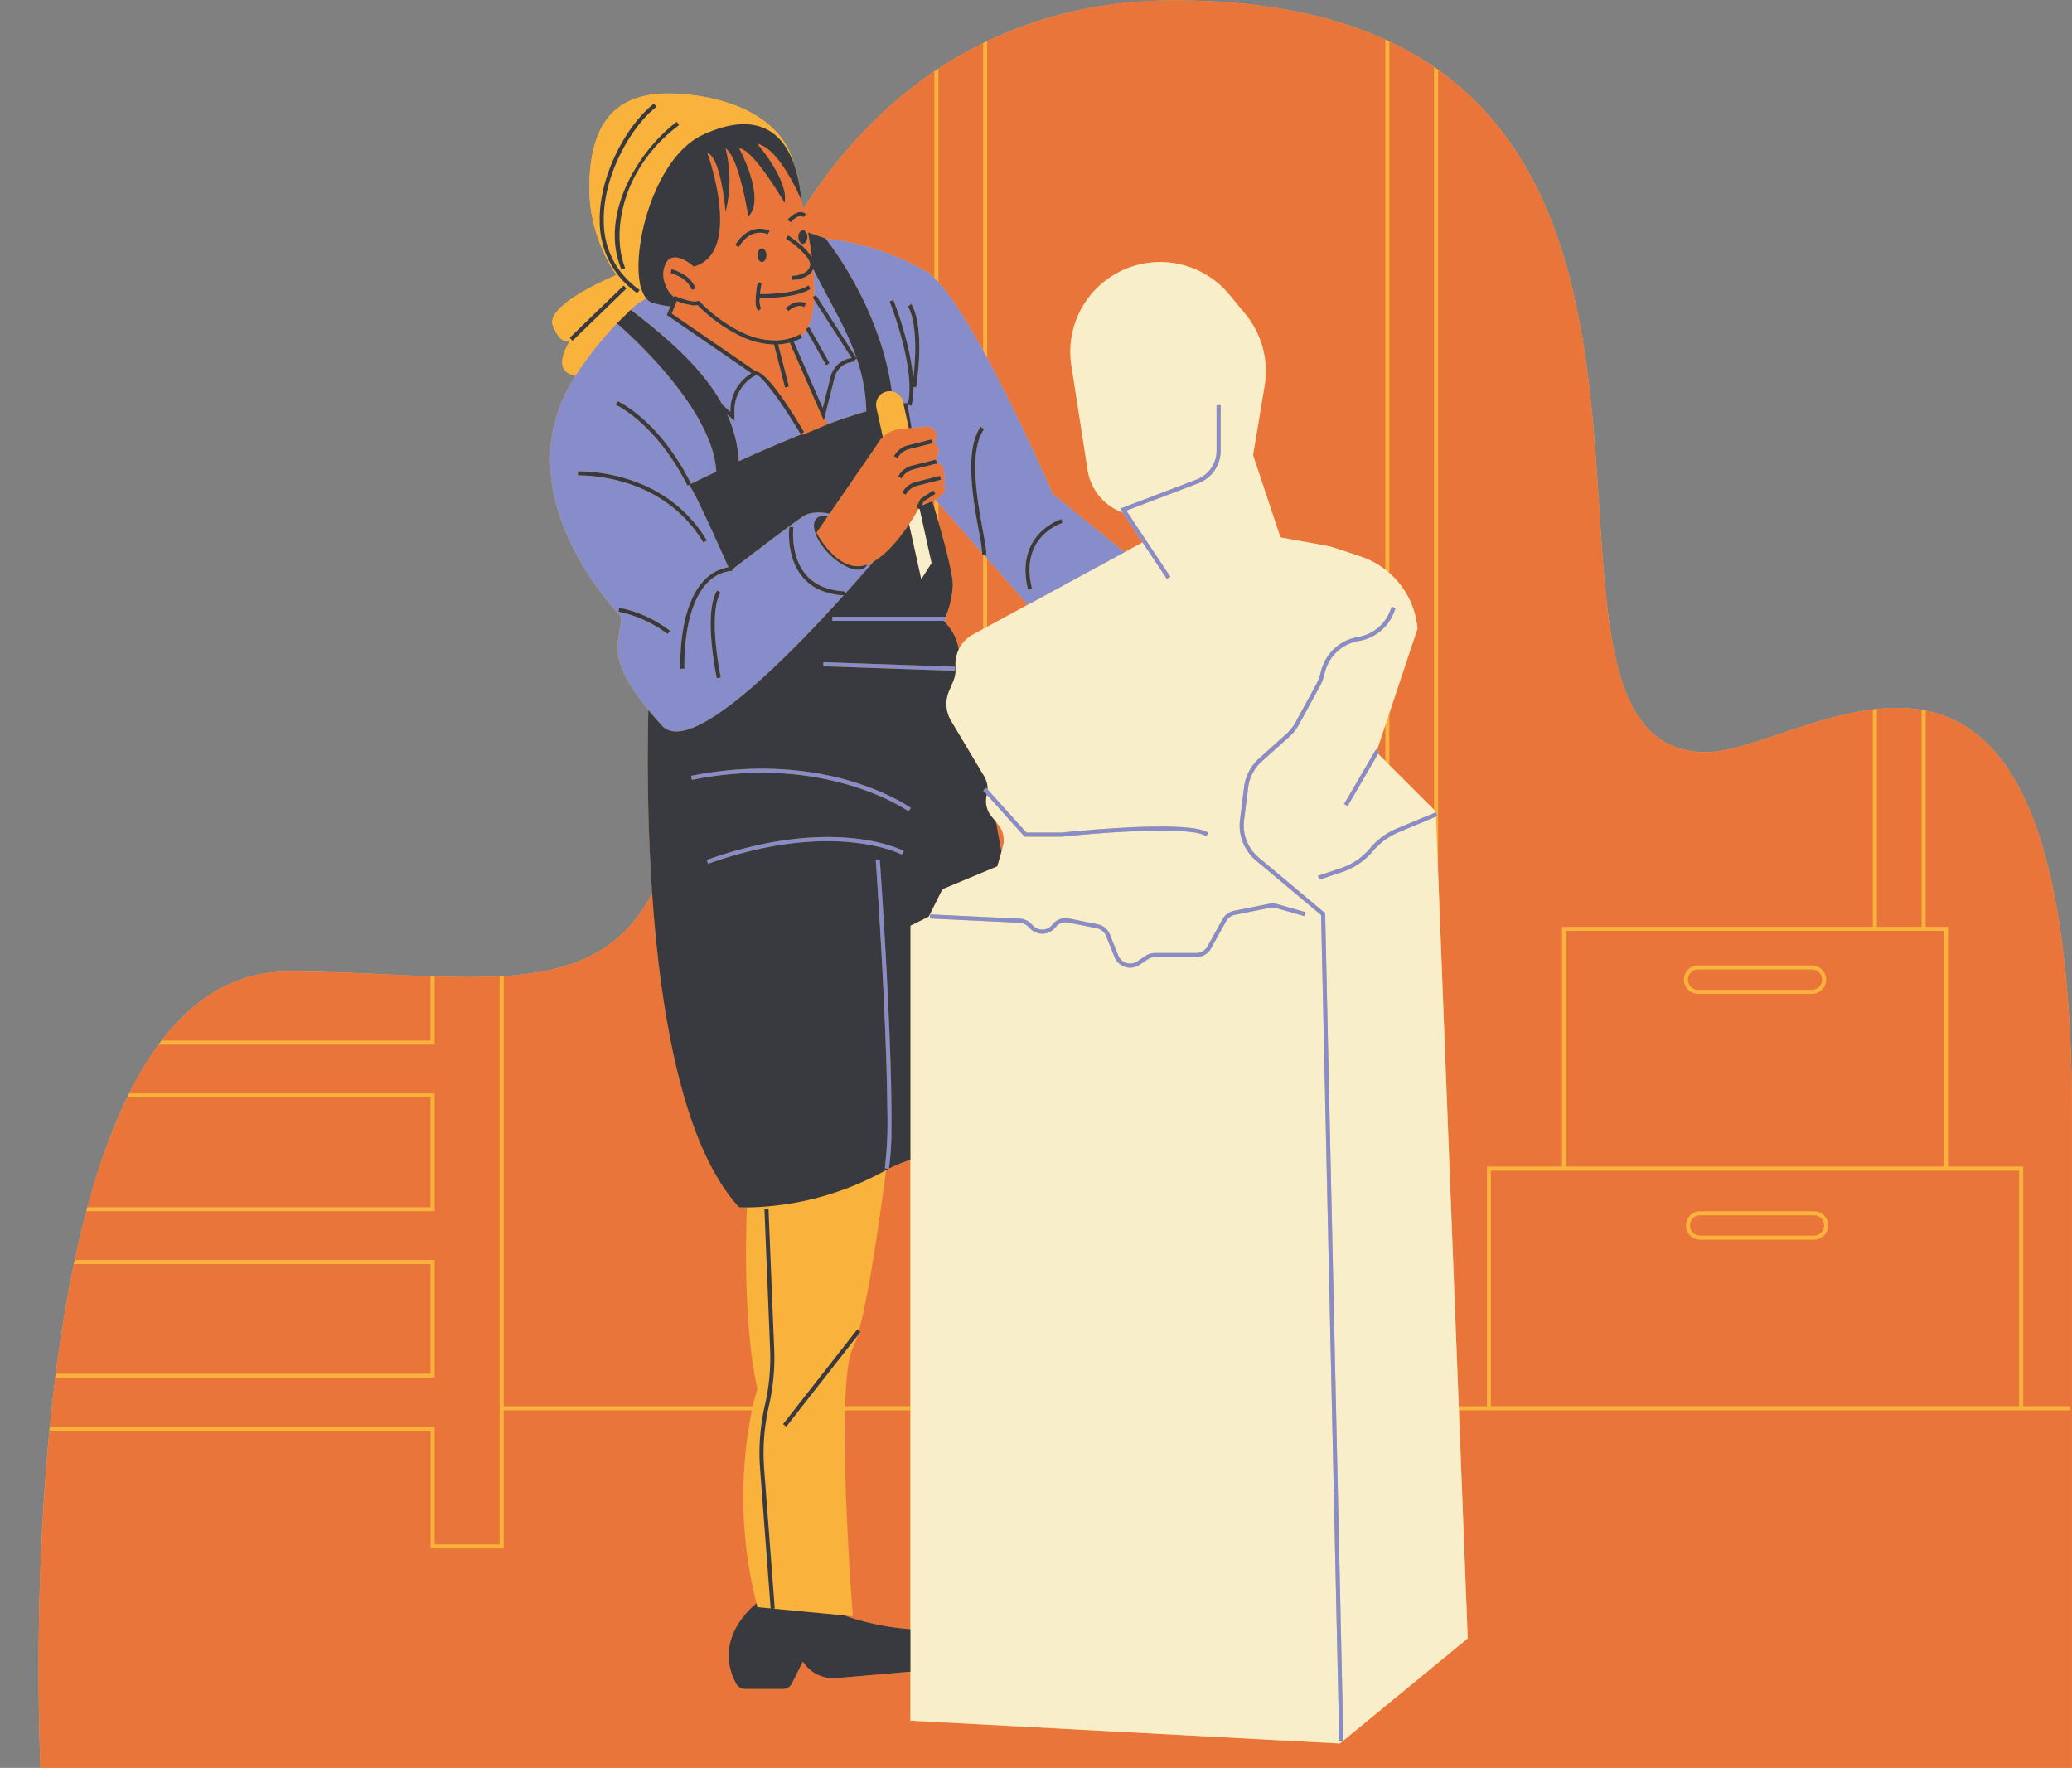 <?xml version="1.0" encoding="UTF-8"?><svg xmlns="http://www.w3.org/2000/svg" xmlns:xlink="http://www.w3.org/1999/xlink" height="435.1" preserveAspectRatio="xMidYMid meet" version="1.0" viewBox="-9.5 -0.1 510.0 435.1" width="510.0" zoomAndPan="magnify"><rect x="-9.5" y="-0.1" width="510.0" height="435.1" fill="#808080" stroke="none"/><g id="change1_1"><path d="M500.483,275V435H.483s-10-196,61-196c42.215,0,74.888,8.993,89.549-19.265-1.248-18.079-1.175-34.786-.926-45.112-11.075-13.475-6.731-16.832-6.731-22.993,0,0-30.2-30.2-11.185-59.276-6.71-1.119-1.118-8.948-1.118-8.948s-2.237,2.237-4.474-3.355c-1.767-4.418,10.42-10.229,15.619-12.476A38.552,38.552,0,0,1,135.546,46.5c0-16.776,6.71-24.6,22.368-23.487s25.459,7.83,27.829,16.777a35.84,35.84,0,0,1,2,9.428h0c.154.661.315,1.372.477,2.108C209.481,17.944,241.3,0,279.483,0c156,0,72,185,131,185C435.483,185,500.483,128,500.483,275Z" fill="#f9b23b"/></g><g id="change1_2"><path d="M97.482,339H4.1c.042-.333.085-.667.127-1H96.482V311H8.7q.1-.5.209-1H97.482Zm0-98.792-1-.033V256H30.309c-.253.33-.506.662-.755,1H97.482Zm0,28.792H22.313c-.166.332-.332.664-.495,1H96.482v27H12.028c-.09.332-.178.666-.267,1H97.482ZM220.568,123.005l-.086.036v1.864c.3,1,.64,2.163,1,3.415v-4.552l-.746-.848C220.679,122.946,220.626,122.981,220.568,123.005Zm11.914-36.864q.5.907,1,1.83V10.037c-.335.16-.666.331-1,.495Zm-12-17.814c.327.315.66.658,1,1.033V16.824c-.333.219-.669.435-1,.659Zm12,68.115v18.269l1-.543V137.4l-.786-.893Zm99,3.672q.514.4,1,.825V10.121c-.33-.156-.665-.308-1-.461Zm12,59.1.413.413.008.211.036-.015.385.924-.38.158.538,13.909V17.1c-.328-.233-.666-.459-1-.688Zm-12-12,1,1V175.392l-1,3ZM439.982,241a3.5,3.5,0,0,1-3.5,3.5h-28a3.5,3.5,0,1,1,0-7h28A3.5,3.5,0,0,1,439.982,241Zm-1,0a2.5,2.5,0,0,0-2.5-2.5h-28a2.5,2.5,0,1,0,0,5h28A2.5,2.5,0,0,0,438.982,241Zm1.5,60.5a3.5,3.5,0,0,1-3.5,3.5h-28a3.5,3.5,0,1,1,0-7h28A3.5,3.5,0,0,1,440.482,301.5Zm-1,0a2.5,2.5,0,0,0-2.5-2.5h-28a2.5,2.5,0,1,0,0,5h28A2.5,2.5,0,0,0,439.482,301.5Zm60.5,44.5v1H349.6l-.039-1h6.926V287h18.5V228h76.5V174.508q.5-.061,1-.114V228h11V174.617q.5.084,1,.184V228h5.5v59h18.5v59Zm-124-59h93V229h-93Zm111.5,59V288h-130v58ZM126.6,80.051c-1.767-4.418,10.42-10.229,15.619-12.475A38.558,38.558,0,0,1,135.545,46.5c0-16.776,6.711-24.6,22.369-23.487s25.459,7.83,27.828,16.777c-3.474-9.132-10.948-11.921-22.236-6.711C152.194,38.3,146.3,59.085,147.928,69.112a9.541,9.541,0,0,0,1.38,3.9c.084.119.176.22.266.327-1.1.722-1.726,1.124-1.726,1.124l-.116-.108q-1,.876-1.988,1.79l-.006-.005-.248.246q-1.472,1.383-2.886,2.85l-.263.26,0,0A90.044,90.044,0,0,0,132.19,92.354c-6.711-1.119-1.118-8.948-1.118-8.948S128.835,85.643,126.6,80.051Zm18.139-34.6c-2.37,5.192-4.513,13.016-1.265,20.812l.923-.385c-3.329-7.989-1.416-24.19,13.259-35.2l-.6-.8A42.112,42.112,0,0,0,144.737,45.451Zm-2.23,22a22.18,22.18,0,0,0,4.864,4.621l.574-.818a21.547,21.547,0,0,1-4.509-4.2,20.478,20.478,0,0,1-4.327-12.611c-.269-11.01,6.518-23.234,12.961-28.245l-.614-.789c-6.635,5.159-13.624,17.736-13.347,29.059A21.728,21.728,0,0,0,142.507,67.451Zm-11.783,15.6.7.719,13.242-12.828.036-.035-.348-.359L144,70.185Zm69.69,248.65a20.3,20.3,0,0,0,1.135-3.042L187.962,346l-.783,1-3.148,4.019-.787-.618,2.664-3.4.784-1,14.835-18.938.393.308c2.447-8.935,5-26.582,6.675-39.476-.117.064-.236.119-.352.184a72.465,72.465,0,0,1-33.894,8.983c-.39,10.322-.611,30.35,2.578,44.7,0,0-.5,1.506-1.122,4.237H114.482V240.121c-.331.02-.665.04-1,.057V380h-16V351H2.764q-.049.5-.1,1H96.482v29h18V347h61.1a107.309,107.309,0,0,0,1.113,47.507c.078.314.148.624.23.94l3.261.311-.351-4.633-2.25-29.675A52.474,52.474,0,0,1,178.5,347c.068-.334.136-.667.211-1,.024-.11.044-.222.07-.332A51.586,51.586,0,0,0,180.06,332l-1.4-34.512,1-.041,1.4,34.512a52.537,52.537,0,0,1-1.3,13.934c-.008.035-.014.071-.022.107-.076.332-.142.667-.211,1a51.479,51.479,0,0,0-.939,14.374l2.239,29.536.368,4.858-.5.038,17.6,1.676,2.121.2S198,366.885,198.492,347h16.1v-1H198.521C198.725,339.293,199.283,333.958,200.414,331.7Zm5.842-231.244,1.558,7.049a7.6,7.6,0,0,1,4.616-2.076l1.765-.147-1.351-6.114-.077-.351a3.356,3.356,0,1,0-6.553,1.449Z" fill="#f9b23b"/></g><g id="change2_1"><path d="M343.482,199.21l-11-11V175.392l6.915-20.745a20.513,20.513,0,0,0-6.915-13.708V10.121a78.562,78.562,0,0,1,11,6.291ZM214.544,400.852c.016,0,.03.005.045.007V347h-16.1c-.494,19.885,1.922,50.684,1.922,50.684l-2.121-.2A63.649,63.649,0,0,0,214.544,400.852ZM236.992,209.48l.347-1.216a5.936,5.936,0,0,0-1.147-5.431l-.526-.631C236.087,204.535,236.531,206.97,236.992,209.48Zm32.185-81.709-.617-1.234-.246-.062Zm-35.7,9.633v16.764l9.982-5.421ZM374.982,288h112.5v58h-130V288Zm30.5,13.5a3.5,3.5,0,0,0,3.5,3.5h28a3.5,3.5,0,0,0,0-7h-28A3.5,3.5,0,0,0,405.482,301.5Zm59-72.5h4.5v58h-93V229h88.5Zm-24.5,12a3.5,3.5,0,0,0-3.5-3.5h-28a3.5,3.5,0,1,0,0,7h28A3.5,3.5,0,0,0,439.982,241Zm-83.5,105V287h18.5V228h76.5V174.508c-15.6,1.925-31.306,10.492-41,10.492-47.928,0-1.491-122.08-66-167.9V214.81L349.556,346Zm80-107.5h-28a2.5,2.5,0,1,0,0,5h28a2.5,2.5,0,0,0,0-5Zm27-63.883a40.737,40.737,0,0,0-11-.223V228h11ZM267.305,135.8l4.421-2.4-4.913-7.369a13.173,13.173,0,0,1-8.592-10.377l-4.008-25.767a22.093,22.093,0,0,1,12.246-23.3h0a22.094,22.094,0,0,1,26.617,5.835L297,77.168a22.093,22.093,0,0,1,4.76,17.7l-2.842,17.05,6.747,20.239,10.932,1.988a20.421,20.421,0,0,1,2.82.722l6.01,2a20.441,20.441,0,0,1,6.054,3.241V9.66c-13.413-6.109-30.4-9.66-52-9.66a105.935,105.935,0,0,0-46,10.037V87.971c8.37,15.464,16.143,33.462,16.143,33.462ZM232.482,10.532a100.3,100.3,0,0,0-11,6.292V69.36c3.281,3.607,7.172,9.846,11,16.781ZM214.589,285.357a34.252,34.252,0,0,0-5.281,2.164c0,.028-.009.06-.014.087l-.113-.02c-.2.1-.392.2-.586.306-1.674,12.894-4.228,30.541-6.675,39.476l.394.309-.765.976a20.3,20.3,0,0,1-1.135,3.042c-1.131,2.261-1.689,7.6-1.893,14.3h16.068ZM464.482,174.8V228h5.5v59h18.5v59h11.5v1H349.6l2.171,56.139-30.624,25.155,0,.136-.173,0-.689.567-105.694-5.622V411.331l-18.21,1.584a8.878,8.878,0,0,1-7.871-3.518l-.4-.529-2.669,5.338a2.483,2.483,0,0,1-2.221,1.373h-9.337a2.5,2.5,0,0,1-2.2-1.324c-5.661-10.64,3.446-18.5,5.017-19.748A107.309,107.309,0,0,1,175.584,347h-61.1v34h-18V352H2.667A637.2,637.2,0,0,0,.482,435h500V275C500.482,201.027,484.022,178.716,464.482,174.8Zm-368,95.2H21.818a153.656,153.656,0,0,0-9.79,27H96.482Zm0-29.825C85.813,239.8,74.073,239,61.482,239c-12.874,0-23.083,6.448-31.173,17H96.482ZM408.982,304h28a2.5,2.5,0,0,0,0-5h-28a2.5,2.5,0,1,0,0,5Zm-312.5,7H8.7c-1.84,8.8-3.3,17.906-4.465,27H96.482ZM222.811,152.689l-.028.06a12.118,12.118,0,0,1,3.7,6.982,8.12,8.12,0,0,1,3.432-3.624l2.569-1.4V136.442l-.262-.085a1.329,1.329,0,0,0,.031-.352l-10.769-12.237v4.552c1.6,5.549,3.537,12.845,3.537,15.481a21.976,21.976,0,0,1-1.766,7.888h.089v1ZM331.482,187.21v-8.818l-2.046,6.141.588.343-.322.553ZM176.927,341.763c-3.189-14.352-2.968-34.38-2.578-44.7-1.216.006-1.9-.035-1.9-.035-13.891-15-19.4-47.94-21.421-77.291-7.665,14.772-20.25,19.37-36.55,20.386V346h61.323C176.426,343.269,176.927,341.763,176.927,341.763ZM97.482,380h16V240.178c-5,.266-10.348.215-16,.03V257H29.554a82.6,82.6,0,0,0-7.241,12H97.482v29H11.761c-1.038,3.912-1.989,7.921-2.857,12H97.482v29H4.1c-.5,4.014-.947,8.022-1.339,12H97.482Zm56.6-310.614a6.164,6.164,0,0,1,.476-4.993c1.786-2.576,5.252-.083,6.356.817.081.066.148.121.2.167.094.08.154.134.154.134a7.66,7.66,0,0,0,3.793-2.307,8.431,8.431,0,0,0,1.109-1.568c4.334-7.908-1.547-24.085-1.547-24.085C167.98,38.669,169.1,52.09,169.1,52.09a31.95,31.95,0,0,0,0-15.658c3.355,2.237,5.592,16.777,5.592,16.777,4.474-4.474-2.237-16.777-2.237-16.777,2.454,0,7.3,7.176,9.725,11.032.892,1.417,1.46,2.389,1.46,2.389a8.153,8.153,0,0,0-.321-3.8c-1.481-5.118-6.39-10.742-6.39-10.742,3.043.608,5.975,4.669,8.018,8.246a53.774,53.774,0,0,1,2.8,5.655c.155.661.315,1.372.478,2.108,8.976-14.095,19.832-25.441,32.259-33.84V68.327a10.874,10.874,0,0,0-2.173-1.7,64.147,64.147,0,0,0-24.623-8.039l-.008-.011-4.294-1.487c.073.4.143.811.213,1.22.276,1.612.526,3.266.736,4.925a13.382,13.382,0,0,0-3.093-3.4c-.732-.6-1.43-1.114-1.954-1.475-.4-.273-.7-.467-.823-.546l-.377.6-.155.247a21.052,21.052,0,0,1,5.266,4.613,4.321,4.321,0,0,1,.6,1.142,1.79,1.79,0,0,1,.073.872c-.483,2.479-4.512,2.516-4.552,2.516v1c.186,0,4.257-.037,5.339-2.687a55.821,55.821,0,0,1,.257,6.658l-.424.273.386.6a17.24,17.24,0,0,1-1.515,6.887l-.564.316.19.337a5.5,5.5,0,0,1-1.239,1.371l-.233-.44a13.561,13.561,0,0,1-5.709,1.546,18.55,18.55,0,0,1-8.449-1.867,32.745,32.745,0,0,1-5.7-3.407,37.768,37.768,0,0,1-4.9-4.273l-.219-.24-.308.1c-1.141.377-3.745-.5-4.946-.991-.094-.038-.2-.08-.274-.112l-.471-.2-.134.333a7.119,7.119,0,0,1-2.074-2.869A7.785,7.785,0,0,1,154.082,69.386Zm25.082-6.671c0-.926-.5-1.677-1.119-1.677s-1.118.751-1.118,1.677.5,1.678,1.118,1.678S179.164,63.642,179.164,62.715Zm9.73,11.855c-2.532-1.264-4.949,1.112-5.051,1.213l.707.708c.019-.02,2.014-1.968,3.9-1.026Zm-11.318-2.289c.039-.423.089-.859.151-1.3.071-.493.155-.986.25-1.461L177,69.328a25.522,25.522,0,0,0-.5,4.51,4.045,4.045,0,0,0,.641,2.652l.707-.707a4.33,4.33,0,0,1-.333-2.5c2.748,0,9.425-.231,12.559-2.321l-.554-.832C186.553,72.1,179.734,72.277,177.576,72.281Zm11.181-15.406a.894.894,0,0,0-.646-.311.75.75,0,0,0-.176.027,1.609,1.609,0,0,0-.942,1.651c0,.015,0,.03,0,.046.017.905.508,1.631,1.115,1.631s1.09-.715,1.114-1.61c0-.023,0-.044,0-.067A2.019,2.019,0,0,0,188.757,56.875Zm-4.4-2.848.8.6a4.565,4.565,0,0,1,1.911-1.473,1.548,1.548,0,0,1,.252-.063,1.237,1.237,0,0,1,.953.266l.3-.394.307-.4a2.546,2.546,0,0,0-.448-.271,2.15,2.15,0,0,0-.7-.2,2.243,2.243,0,0,0-.549,0A5.183,5.183,0,0,0,184.356,54.027ZM172.1,60.6l.221.132c.053-.089.109-.161.164-.246,3.04-4.78,6.85-3,7.014-2.918l.446-.895c-.05-.024-4.928-2.375-8.482,3.546Zm-16.547,6.512a9.935,9.935,0,0,1,1.28.458c.224.1.465.209.717.34a6.292,6.292,0,0,1,3.243,3.349l.948-.317a6.96,6.96,0,0,0-3.274-3.678c-.2-.119-.406-.228-.6-.325a11.082,11.082,0,0,0-2.069-.8Zm65.366,40.513-.375,1.5a1.668,1.668,0,0,1,.936,1.15,2.654,2.654,0,0,1,0,1.08,6.21,6.21,0,0,1-.613,1.685l-.008-.03-.379.094-5.508,1.377c-.147.037-.29.085-.432.133a5.33,5.33,0,0,0-2.9,2.409c-.033.059-.071.114-.1.174l.159.083.728.378a4.314,4.314,0,0,1,2.341-2.04,4.133,4.133,0,0,1,.452-.166l5.266-1.316.621-.156-.082-.33a2.071,2.071,0,0,1,.461.144c2.18.968,1.3,5.4,1.3,5.4a1.515,1.515,0,0,1,.009,1.829,4.1,4.1,0,0,1-1.31,1.461,4.774,4.774,0,0,1-.746.434c-.057.026-.11.061-.168.085l-.086.036v1.864c-.185-.622-.353-1.179-.5-1.658l-2.606,1.08.448-.9.044-.087.058-.039,1.723-1.148.26-.174.571-.381.278-.185-.278-.416-.277-.416-3.11,2.073-.539,1.077-.2.4-.32.64.5.249.11.055c-.423.756-1.253,2.183-2.373,3.853-2.126,3.172-5.3,7.208-8.723,9.166a10,10,0,0,1-1.622.752c-.147.052-.294.106-.442.149a6.6,6.6,0,0,1-3.932-.075c-4.828-1.551-8.068-7.925-8.068-7.925l2.771-4.026.435-.631,10.232-14.865,1.352-1.965.014-.021a7.816,7.816,0,0,1,.471-.771,7.672,7.672,0,0,1,5.673-3.3l1.765-.147.667-.056,3.749-.312a2.2,2.2,0,0,1,2.31,2.717Zm-8.367,13.544c-.006.01-.013.02-.018.03l.028.015.859.446a4.8,4.8,0,0,1,2.793-2.206l4.266-1.066,1-.25.621-.156-.242-.97-.379.094-1,.25-4.508,1.127a5.213,5.213,0,0,0-.541.167A5.333,5.333,0,0,0,212.554,121.172Zm7.549-12.187-.242-.97-4.8,1.2-1.091.272a5.267,5.267,0,0,0-.531.164,5.328,5.328,0,0,0-2.881,2.508.506.506,0,0,0-.026.044l.04.021.847.44a4.316,4.316,0,0,1,2.243-2,4.2,4.2,0,0,1,.55-.2l1.065-.266Zm-32.118-2.275.126.183,6.144-2.593.008,0-.772-1.762-.218.868-8.394-19.187a14.325,14.325,0,0,1-2.845.449l2.647,10.36-.969.248-2.707-10.595a20.083,20.083,0,0,1-8-1.941,38.519,38.519,0,0,1-10.78-7.722,4.65,4.65,0,0,1-1.278.023,16.11,16.11,0,0,1-3.86-1.045l-.572,1.422-.228.565-.377,1.132L171.305,87.7l5.223,3.593c1.252.067,4.353,2.239,11.885,14.948l-.532.315Z" fill="#ea753b"/></g><g id="change3_1"><path d="M217.266,142.491l-3-13.558c1.12-1.67,1.95-3.1,2.373-3.853l.238.119,2.938,13.292ZM333.8,150.083l.177-.531-.948-.317-.178.532c-.1.313-.241.609-.373.907a10.233,10.233,0,0,1-7.719,6.008,11.313,11.313,0,0,0-9.119,8.419l-.182.724a10.352,10.352,0,0,1-.951,2.439l-5.163,9.464a10.305,10.305,0,0,1-2.156,2.728l-6.812,6.131a11.318,11.318,0,0,0-3.659,7.009l-1.006,8.045a11.274,11.274,0,0,0,3.961,10.078l16,13.405L318.333,346l.022,1,1.79,81.451.827-.018-.689.567-105.694-5.622V227.733l4.5-2.249,1.4-2.791,1-2,.978-1.955,10.022-4.176,1-.417,2.471-1.029,1.039-3.636.347-1.216a5.936,5.936,0,0,0-1.147-5.431l-.526-.631-1.121-1.345a5.966,5.966,0,0,1-1.176-5.326c.006-.02.008-.04.013-.06l.1.112,1.25,1.389,7.959,8.842h.223l9,0c8.656-.927,31.9-2.755,35.437-.1l.6-.8c-4.577-3.434-34.856-.234-36.089-.1h-8.725l-8.732-9.7-.845-.939a5.979,5.979,0,0,0-.83-3.212l-.248-.415-7.892-13.219a8.145,8.145,0,0,1-.493-7.385l.947-2.211a8.144,8.144,0,0,0,.635-3.838,8.24,8.24,0,0,1,4.234-7.787l2.569-1.4,1-.543,9.982-5.421L267.305,135.8l4.421-2.4,6,9.005.832-.554-9.383-14.076-.617-1.234-.246-.062-.59-.884,17.732-6.755a8.572,8.572,0,0,0,5.491-7.968V99.623h-1v11.245A7.568,7.568,0,0,1,285.1,117.9l-18.9,7.2.616.924a13.173,13.173,0,0,1-8.592-10.377l-4.008-25.767a22.093,22.093,0,0,1,12.246-23.3h0a22.094,22.094,0,0,1,26.617,5.835L297,77.168a22.093,22.093,0,0,1,4.76,17.7l-2.842,17.05,6.747,20.239,10.932,1.988a20.421,20.421,0,0,1,2.82.722l6.01,2a20.441,20.441,0,0,1,6.054,3.241q.514.4,1,.825a20.513,20.513,0,0,1,6.915,13.708l-6.915,20.745-1,3-2.046,6.141-.276-.161-7.829,13.421.864.5,7.507-12.868,1.78,1.781,1,1,11,11,.413.413.008.211-.421.176-9.23,3.846a16.929,16.929,0,0,0-1.77.865q-.51.286-1,.608a17.029,17.029,0,0,0-3.745,3.332,15.988,15.988,0,0,1-7.226,4.932l-5.617,1.872.317.949,5.617-1.872a16.982,16.982,0,0,0,7.677-5.24,16.046,16.046,0,0,1,2.977-2.75c.324-.231.661-.442,1-.649a15.971,15.971,0,0,1,2.155-1.123l8.845-3.686.462-.193.538,13.909L349.556,346l.039,1,2.171,56.139-30.624,25.155L319.355,347l-.022-1-2.662-121.124,0-.227-16.347-13.7a10.279,10.279,0,0,1-3.612-9.188l1.006-8.045a10.318,10.318,0,0,1,3.336-6.389l6.812-6.132a11.265,11.265,0,0,0,2.365-2.993l5.163-9.464a11.306,11.306,0,0,0,1.043-2.675l.181-.724a10.316,10.316,0,0,1,8.314-7.675,11.293,11.293,0,0,0,6.555-3.593,11.172,11.172,0,0,0,1-1.3A11.334,11.334,0,0,0,333.8,150.083Zm-39.567,73.983a4.143,4.143,0,0,0-2.808,2.05l-3.733,6.721a3.145,3.145,0,0,1-2.747,1.616H274.773a4.129,4.129,0,0,0-2.3.695l-2.059,1.373a3.142,3.142,0,0,1-4.659-1.447l-2.074-5.185a4.13,4.13,0,0,0-3.034-2.524l-7.043-1.408a4.113,4.113,0,0,0-4.081,1.519,3.143,3.143,0,0,1-4.7.292l-.561-.561A4.132,4.132,0,0,0,241.532,226l-1.474-.07-6.576-.313-1-.048-11-.524-1-.048-1.031-.049-.048,1,1.079.052,1,.047,11,.524,1,.048,6.767.322,1.235.059a3.135,3.135,0,0,1,2.072.917l.561.561a4.142,4.142,0,0,0,6.2-.386,3.119,3.119,0,0,1,3.1-1.151l7.043,1.408a3.133,3.133,0,0,1,2.3,1.914l2.074,5.185a4.141,4.141,0,0,0,6.143,1.909l2.059-1.374a3.14,3.14,0,0,1,1.742-.527h10.176a4.145,4.145,0,0,0,3.621-2.13l3.733-6.72a3.14,3.14,0,0,1,2.131-1.556l8.667-1.734a3.162,3.162,0,0,1,1.479.06l6.98,1.994.274-.961-6.98-1.994a4.145,4.145,0,0,0-1.949-.079Z" fill="#f9eeca"/></g><g id="change4_1"><path d="M146.866,77c-.371-.287-.743-.573-1.122-.862q.982-.915,1.988-1.79l.116.108s.629-.4,1.726-1.124a4.215,4.215,0,0,0,.395.423,3.177,3.177,0,0,0,1.234.7,26.043,26.043,0,0,0,4.272.864l-.852,2.116L170.982,88.7l4.456,3.067a10.591,10.591,0,0,0-5.162,9.157v.33l-2-1.78q-.15-.276-.305-.551C163.7,91.33,156.489,84.425,146.866,77Zm9.422-1.023-.438,1.09.061.042Zm47.444,25.166a43.179,43.179,0,0,0-2.348-12.971l-.475.306v.458a5.141,5.141,0,0,0-4.994,3.9l-2.424,9.7.772,1.762-.008,0C197.533,103.1,200.74,102.016,203.732,101.146Zm6.273-4.916C207.164,75.247,193.86,58.8,193.686,58.591a64.147,64.147,0,0,1,24.623,8.039,10.874,10.874,0,0,1,2.173,1.7c.327.315.66.658,1,1.033,3.281,3.607,7.172,9.846,11,16.781q.5.907,1,1.83c8.37,15.464,16.143,33.462,16.143,33.462l17.68,14.365-23.841,12.949L233.482,137.4l-.786-.893.476.153c.226-.7-.063-2.4-.69-5.815-.013-.075-.025-.139-.039-.216-1.327-7.22-3.514-19.186.039-24.77.074-.116.135-.246.214-.356l-.214-.153-.6-.429c-4.12,5.769-1.805,18.364-.423,25.888a44.128,44.128,0,0,1,.792,5.192l-10.769-12.237-.746-.848a4.774,4.774,0,0,0,.746-.434,4.1,4.1,0,0,0,1.31-1.461,1.515,1.515,0,0,0-.009-1.829s.879-4.429-1.3-5.4a2.071,2.071,0,0,0-.461-.144l-.152-.61a6.21,6.21,0,0,0,.613-1.685,2.654,2.654,0,0,0,0-1.08,1.668,1.668,0,0,0-.936-1.15l.375-1.5a2.2,2.2,0,0,0-2.31-2.717l-3.749.312-1.027-6.159c-.316.023-.656.064-.991.1l-.077-.351A3.35,3.35,0,0,0,210.005,96.23Zm33.543,48.811.97-.242c-3.2-12.784,7.05-16.044,7.488-16.177l-.288-.957C251.6,127.7,240.116,131.315,243.548,145.041ZM209.456,74.085c.067.166,6.625,16.729,4.454,25.417l.969.242a18.6,18.6,0,0,0,.473-4.617l.656.093c2.24-15.683-1.072-20.313-1.214-20.5l-.8.6c.031.042,2.918,4.218,1.277,17.841-.634-8.709-4.667-18.9-4.884-19.441Zm-38.18,26.834v2.562l-1.8-1.608a33.119,33.119,0,0,1,2.893,11.54c4.593-2.088,10.047-4.476,15.619-6.7l-.1-.15-.329.195c-4.868-8.216-9.993-15-10.961-14.514A9.754,9.754,0,0,0,171.276,100.919Zm19.635-28.14.417-.268L201.37,88.132c-2.486-7.265-6.578-13.826-10.713-22.015l0,0A55.821,55.821,0,0,1,190.911,72.779Zm2.1,27.537,1.93-7.72a6.126,6.126,0,0,1,5.156-4.588l-9.228-14.356a17.24,17.24,0,0,1-1.515,6.887l.308-.174,5.032,8.947-.871.491-4.843-8.611a5.5,5.5,0,0,1-1.239,1.371l.235.443a14.4,14.4,0,0,1-2.137.919ZM159.293,179.6c-2.478.65-4.491.371-5.853-1.128-1.248-1.372-2.346-2.647-3.335-3.849-11.074-13.475-6.731-16.832-6.731-22.993,0,0-30.2-30.2-11.184-59.276A90.044,90.044,0,0,1,142.346,79.5c.012.011.438.372,1.162,1.021,4.047,3.624,17.527,16.369,21.936,28.948a23.742,23.742,0,0,1,1.374,6.517c-1.088.513-2.075.983-2.928,1.392-2.348,1.128-3.739,1.823-3.739,1.823a53.019,53.019,0,0,1,2.619,4.947c2.557,5.261,5.888,12.766,7.035,15.366-4.375.729-7.667,3.98-9.669,9.5A30.407,30.407,0,0,0,159.1,152.5a47.165,47.165,0,0,0-1.086,8.174c-.113,2.283-.046,3.817-.044,3.847l1-.047c0-.062-.071-1.775.08-4.253a47.365,47.365,0,0,1,.818-6.438c1.252-6.172,4.175-12.829,10.946-13.393l-.031-.377c2.707-2.078,14.365-11.01,17.325-12.983,1.951-1.3,4.653-1.088,6.577-.682l-.435.631a2.963,2.963,0,0,0-2.781.516c-1.562,1.562-.138,5.519,3.182,8.838a15.352,15.352,0,0,0,4.318,3.1c1.916.88,3.619.98,4.521.077a2,2,0,0,0,.431-.659,10,10,0,0,0,1.622-.752c-2.162,2.5-4.492,5.144-6.93,7.849l.018-.5a16.2,16.2,0,0,1-5.328-1.028,10.9,10.9,0,0,1-4.444-3.1c-3.909-4.613-3.06-11.57-3.051-11.64l-.991-.129c-.04.3-.92,7.454,3.275,12.411a11.758,11.758,0,0,0,4.363,3.209,16.655,16.655,0,0,0,5.733,1.252C184.964,161.046,168.73,177.121,159.293,179.6ZM142.459,98.607l-.407.914c.1.044,10.006,4.608,17.652,19.9l.894-.447C152.779,103.334,142.876,98.793,142.459,98.607Zm-9.71,18.292c4.615,0,19.658,1.051,29.1,13.852q.933,1.264,1.787,2.682l.858-.514a34.652,34.652,0,0,0-2.461-3.564c-9.74-12.41-24.643-13.456-29.284-13.456Zm22.057,39.037.624-.782a30.64,30.64,0,0,0-12.533-5.695l-.164.986A30.189,30.189,0,0,1,154.806,155.936Zm13.1,10.688a80.889,80.889,0,0,1-1.345-9.694c-.3-4.218-.182-8.749,1.285-11.195l-.857-.513c-1.64,2.733-1.751,7.669-1.408,12.137a78.67,78.67,0,0,0,1.348,9.474Zm-3.453,44.931.336.941c30.708-10.968,47.524-2.354,47.69-2.267l.47-.882c-.175-.093-4.374-2.292-12.487-3.132C193.018,205.446,180.722,205.744,164.456,211.555Zm-3.844-20.711.2.98c32.929-6.582,53.1,7.6,53.294,7.744l.585-.81c-.208-.151-5.206-3.716-14.408-6.5C191.806,189.687,178.045,187.354,160.612,190.844Zm60.87-38.155h1.86v-1H195.381v1h26.1Zm-28.355,11.185,27.355.943,1,.035,4.079.14.035-1-4.114-.142-1-.034-27.321-.942Zm13.937,47.557-1,.07c.035.5,2.716,39.013,2.853,61.7a95.2,95.2,0,0,1-.61,14.229l.337.061.534.1.113.02c0-.027.009-.059.014-.087a72.818,72.818,0,0,0,.613-10.282c.014-1.429.016-2.949,0-4.542C209.769,250.28,207.205,213.437,207.064,211.431Zm95.841,10.9-8.668,1.733a4.143,4.143,0,0,0-2.808,2.05l-3.733,6.721a3.145,3.145,0,0,1-2.747,1.616H274.773a4.129,4.129,0,0,0-2.3.695l-2.059,1.373a3.142,3.142,0,0,1-4.659-1.447l-2.074-5.185a4.13,4.13,0,0,0-3.034-2.524l-7.043-1.408a4.113,4.113,0,0,0-4.081,1.519,3.143,3.143,0,0,1-4.7.292l-.561-.561A4.132,4.132,0,0,0,241.532,226l-1.474-.07-6.576-.313-1-.048-11-.524-1-.048-1.031-.049-.048,1,1.079.052,1,.047,11,.524,1,.048,6.767.322,1.235.059a3.135,3.135,0,0,1,2.072.917l.561.561a4.142,4.142,0,0,0,6.2-.386,3.119,3.119,0,0,1,3.1-1.151l7.043,1.408a3.133,3.133,0,0,1,2.3,1.914l2.074,5.185a4.141,4.141,0,0,0,6.143,1.909l2.059-1.374a3.14,3.14,0,0,1,1.742-.527h10.176a4.145,4.145,0,0,0,3.621-2.13l3.733-6.72a3.14,3.14,0,0,1,2.131-1.556l8.667-1.734a3.162,3.162,0,0,1,1.479.06l6.98,1.994.274-.961-6.98-1.994A4.145,4.145,0,0,0,302.9,222.333ZM319.355,347l-.022-1-2.662-121.124,0-.227-16.347-13.7a10.279,10.279,0,0,1-3.612-9.188l1.006-8.045a10.318,10.318,0,0,1,3.336-6.389l6.812-6.132a11.265,11.265,0,0,0,2.365-2.993l5.163-9.464a11.306,11.306,0,0,0,1.043-2.675l.181-.724a10.316,10.316,0,0,1,8.314-7.675,11.293,11.293,0,0,0,6.555-3.593,11.172,11.172,0,0,0,1-1.3,11.334,11.334,0,0,0,1.322-2.7l.177-.531-.948-.317-.178.532c-.1.313-.241.609-.373.907a10.233,10.233,0,0,1-7.719,6.008,11.313,11.313,0,0,0-9.119,8.419l-.182.724a10.352,10.352,0,0,1-.951,2.439l-5.163,9.464a10.305,10.305,0,0,1-2.156,2.728l-6.812,6.131a11.318,11.318,0,0,0-3.659,7.009l-1.006,8.045a11.274,11.274,0,0,0,3.961,10.078l16,13.405L318.333,346l.022,1,1.79,81.451.827-.018.173,0,0-.136ZM251.862,204.814h-8.725l-8.732-9.7-.845-.939-.078-.087-.262-.291-.738.665,0,0,0,.006.9,1,.1.112,1.25,1.389,7.959,8.842h.223l9,0c8.656-.927,31.9-2.755,35.437-.1l.6-.8C283.374,201.48,253.1,204.68,251.862,204.814Zm92.077-5-.036.015-.421.176-9.23,3.846a16.929,16.929,0,0,0-1.77.865q-.51.286-1,.608a17.029,17.029,0,0,0-3.745,3.332,15.988,15.988,0,0,1-7.226,4.932l-5.617,1.872.317.949,5.617-1.872a16.982,16.982,0,0,0,7.677-5.24,16.046,16.046,0,0,1,2.977-2.75c.324-.231.661-.442,1-.649a15.971,15.971,0,0,1,2.155-1.123l8.845-3.686.462-.193.38-.158Zm-22.608-2.026.864.5,7.507-12.868.322-.553-.588-.343-.276-.161Zm-49.605-64.4,6,9.005.832-.554-9.383-14.076-.863-1.3-.59-.884,17.732-6.755a8.572,8.572,0,0,0,5.491-7.968V99.623h-1v11.245A7.568,7.568,0,0,1,285.1,117.9l-18.9,7.2.616.924Z" fill="#878ccb"/></g><g id="change5_1"><path d="M214.544,400.852c.016,0,.03.005.045.007v10.472l-18.21,1.584a8.878,8.878,0,0,1-7.871-3.518l-.4-.529-2.669,5.338a2.483,2.483,0,0,1-2.221,1.373h-9.337a2.5,2.5,0,0,1-2.2-1.324c-5.661-10.64,3.446-18.5,5.017-19.748.078.314.148.624.23.94l3.261.311-.351-4.633-2.25-29.675A52.474,52.474,0,0,1,178.5,347c.068-.334.136-.667.211-1,.024-.11.044-.222.07-.332A51.586,51.586,0,0,0,180.06,332l-1.4-34.512,1-.041,1.4,34.512a52.537,52.537,0,0,1-1.3,13.934c-.008.035-.014.071-.022.107-.076.332-.142.667-.211,1a51.479,51.479,0,0,0-.939,14.374l2.239,29.536.368,4.858-.5.038,17.6,1.676A63.649,63.649,0,0,0,214.544,400.852ZM235.666,202.2c.421,2.333.865,4.768,1.326,7.278l-1.039,3.636-2.471,1.029-1,.417-10.022,4.176-.978,1.955-1,2-1.4,2.791-4.5,2.249v57.624a34.252,34.252,0,0,0-5.281,2.164,72.818,72.818,0,0,0,.613-10.282c.014-1.429.016-2.949,0-4.542-.156-22.417-2.72-59.26-2.861-61.266l-1,.07c.035.5,2.716,39.013,2.853,61.7a95.2,95.2,0,0,1-.61,14.229l.337.061.534.1c-.2.1-.392.2-.586.306-.117.064-.236.119-.352.184a72.465,72.465,0,0,1-33.894,8.983c-1.216.006-1.9-.035-1.9-.035-13.891-15-19.4-47.94-21.421-77.291-1.248-18.079-1.176-34.786-.927-45.112.989,1.2,2.087,2.477,3.335,3.849,1.362,1.5,3.375,1.778,5.853,1.128,9.437-2.479,25.671-18.554,38.9-33.182a16.655,16.655,0,0,1-5.733-1.252,11.758,11.758,0,0,1-4.363-3.209c-4.195-4.957-3.315-12.109-3.275-12.411l.991.129c-.009.07-.858,7.027,3.051,11.64a10.9,10.9,0,0,0,4.444,3.1,16.2,16.2,0,0,0,5.328,1.028l-.018.5c2.438-2.705,4.768-5.351,6.93-7.849,3.425-1.958,6.6-5.994,8.723-9.166l3,13.558,2.552-4L216.88,125.2l-.238-.119-.11-.055-.5-.249.32-.64.2-.4.539-1.077,3.11-2.073.277.416.278.416-.278.185-.571.381-.26.174-1.723,1.148-.058.039-.044.087-.448.9,2.606-1.08c.145.479.313,1.036.5,1.658.3,1,.64,2.163,1,3.415,1.6,5.549,3.537,12.845,3.537,15.481a21.976,21.976,0,0,1-1.766,7.888H195.381v1h27.43l-.028.06a12.118,12.118,0,0,1,3.7,6.982,8.11,8.11,0,0,0-.8,4.163,8.144,8.144,0,0,1-.635,3.838l-.947,2.211a8.145,8.145,0,0,0,.493,7.385l7.892,13.219.248.415a5.979,5.979,0,0,1,.83,3.212l-.078-.087-.262-.291-.738.665,0,0,0,.006.9,1c0,.02-.007.04-.013.06a5.966,5.966,0,0,0,1.176,5.326Zm-22.714,7.145c-.175-.093-4.374-2.292-12.487-3.132-7.447-.769-19.743-.471-36.009,5.34l.336.941c30.708-10.968,47.524-2.354,47.69-2.267Zm1.735-10.589c-.208-.151-5.206-3.716-14.408-6.5-8.473-2.567-22.234-4.9-39.667-1.41l.2.98c32.929-6.582,53.1,7.6,53.294,7.744Zm10.874-33.766.035-1-4.114-.142-1-.034-27.321-.942-.034,1,27.355.943,1,.035ZM163.506,33.077c11.288-5.21,18.762-2.421,22.236,6.711a35.807,35.807,0,0,1,2,9.428h0a53.774,53.774,0,0,0-2.8-5.655c-2.043-3.577-4.975-7.638-8.018-8.246,0,0,4.909,5.624,6.39,10.742a8.153,8.153,0,0,1,.321,3.8s-.568-.972-1.46-2.389c-2.426-3.856-7.271-11.032-9.725-11.032,0,0,6.711,12.3,2.237,16.777,0,0-2.237-14.54-5.592-16.777a31.95,31.95,0,0,1,0,15.658s-1.118-13.421-4.474-14.539c0,0,5.881,16.177,1.547,24.085a8.431,8.431,0,0,1-1.109,1.568,7.66,7.66,0,0,1-3.793,2.307s-.06-.054-.154-.134c-.053-.046-.12-.1-.2-.167-1.1-.9-4.57-3.393-6.356-.817a6.164,6.164,0,0,0-.476,4.993,7.785,7.785,0,0,0,.249.757,7.119,7.119,0,0,0,2.074,2.869l.134-.333.471.2c.075.032.18.074.274.112,1.2.486,3.805,1.368,4.946.991l.308-.1.219.24a37.768,37.768,0,0,0,4.9,4.273,32.745,32.745,0,0,0,5.7,3.407,18.55,18.55,0,0,0,8.449,1.867,13.561,13.561,0,0,0,5.709-1.546l.233.44.235.443a14.4,14.4,0,0,1-2.137.919l7.172,16.391,1.93-7.72a6.126,6.126,0,0,1,5.156-4.588l-9.228-14.356-.386-.6.424-.273.417-.268L201.37,88.132c-2.486-7.265-6.578-13.826-10.713-22.015l0,0c-1.082,2.65-5.153,2.687-5.339,2.687v-1c.04,0,4.069-.037,4.552-2.516a1.79,1.79,0,0,0-.073-.872,4.321,4.321,0,0,0-.6-1.142,21.052,21.052,0,0,0-5.266-4.613l.155-.247.377-.6c.125.079.426.273.823.546.524.361,1.222.871,1.954,1.475a13.382,13.382,0,0,1,3.093,3.4c-.21-1.659-.46-3.313-.736-4.925-.07-.409-.14-.818-.213-1.22l4.294,1.487.008.011c.174.213,13.478,16.656,16.319,37.639a3.339,3.339,0,0,0-3.791,4.033l.042.19,1.558,7.049a7.609,7.609,0,0,0-1.057,1.219,7.816,7.816,0,0,0-.471.771l-.014.021-1.352,1.965-10.232,14.865c-1.924-.406-4.626-.619-6.577.682-2.96,1.973-14.618,10.905-17.325,12.983l.031.377c-6.771.564-9.694,7.221-10.946,13.393a47.365,47.365,0,0,0-.818,6.438c-.151,2.478-.083,4.191-.08,4.253l-1,.047c0-.03-.069-1.564.044-3.847A47.165,47.165,0,0,1,159.1,152.5a30.407,30.407,0,0,1,1.032-3.487c2-5.519,5.294-8.77,9.669-9.5-1.147-2.6-4.478-10.1-7.035-15.366a53.019,53.019,0,0,0-2.619-4.947s1.391-.695,3.739-1.823c.853-.409,1.84-.879,2.928-1.392a23.742,23.742,0,0,0-1.374-6.517c-4.409-12.579-17.889-25.324-21.936-28.948-.724-.649-1.15-1.01-1.162-1.021l0,0,.263-.26,2.886-2.85.248-.246.006.005c.379.289.751.575,1.122.862,9.623,7.422,16.836,14.327,21.11,21.915q.155.274.305.551l2,1.78v-.33a10.591,10.591,0,0,1,5.162-9.157L170.982,88.7,154.623,77.439l.852-2.116a26.043,26.043,0,0,1-4.272-.864,3.177,3.177,0,0,1-1.234-.7,4.215,4.215,0,0,1-.395-.423c-.09-.107-.182-.208-.266-.327a9.541,9.541,0,0,1-1.38-3.9C146.3,59.085,152.194,38.3,163.506,33.077Zm-1.28,41.938a4.65,4.65,0,0,1-1.278.023,16.11,16.11,0,0,1-3.86-1.045l-.572,1.422-.228.565-.438,1.09.061.042L171.305,87.7l5.223,3.593c1.252.067,4.353,2.239,11.885,14.948l-.532.315-.329.195c-4.868-8.216-9.993-15-10.961-14.514a9.754,9.754,0,0,0-5.315,8.678v2.562l-1.8-1.608a33.119,33.119,0,0,1,2.893,11.54c4.593-2.088,10.047-4.476,15.619-6.7l.126.183,6.144-2.593c3.278-1.2,6.485-2.284,9.477-3.154a43.179,43.179,0,0,0-2.348-12.971l-.475.306v.458a5.141,5.141,0,0,0-4.994,3.9l-2.424,9.7-.218.868-8.394-19.187a14.325,14.325,0,0,1-2.845.449l2.647,10.36-.969.248-2.707-10.595a20.083,20.083,0,0,1-8-1.941A38.519,38.519,0,0,1,162.226,75.015Zm-3.757-7.748c-.2-.119-.406-.228-.6-.325a11.082,11.082,0,0,0-2.069-.8l-.243.97a9.935,9.935,0,0,1,1.28.458c.224.1.465.209.717.34a6.292,6.292,0,0,1,3.243,3.349l.948-.317A6.96,6.96,0,0,0,158.469,67.267Zm18.458-4.552c0,.927.5,1.678,1.118,1.678s1.119-.751,1.119-1.678-.5-1.677-1.119-1.677S176.927,61.789,176.927,62.715Zm11.184-6.151a.75.75,0,0,0-.176.027,1.609,1.609,0,0,0-.942,1.651c0,.015,0,.03,0,.046.017.905.508,1.631,1.115,1.631s1.09-.715,1.114-1.61c0-.023,0-.044,0-.067a2.019,2.019,0,0,0-.473-1.367A.894.894,0,0,0,188.111,56.564Zm-.929-4.462a5.183,5.183,0,0,0-2.826,1.925l.8.6a4.565,4.565,0,0,1,1.911-1.473,1.548,1.548,0,0,1,.252-.063,1.237,1.237,0,0,1,.953.266l.3-.394.307-.4a2.546,2.546,0,0,0-.448-.271,2.15,2.15,0,0,0-.7-.2A2.243,2.243,0,0,0,187.182,52.1Zm-7.235,4.574c-.05-.024-4.928-2.375-8.482,3.546l.637.381.221.132c.053-.089.109-.161.164-.246,3.04-4.78,6.85-3,7.014-2.918Zm-2.371,15.605c.039-.423.089-.859.151-1.3.071-.493.155-.986.25-1.461L177,69.328a25.522,25.522,0,0,0-.5,4.51,4.045,4.045,0,0,0,.641,2.652l.707-.707a4.33,4.33,0,0,1-.333-2.5c2.748,0,9.425-.231,12.559-2.321l-.554-.832C186.553,72.1,179.734,72.277,177.576,72.281Zm13.9,55.209c-1.562,1.562-.138,5.519,3.182,8.838a15.352,15.352,0,0,0,4.318,3.1c1.916.88,3.619.98,4.521.077a2,2,0,0,0,.431-.659c-.147.052-.294.106-.442.149a6.6,6.6,0,0,1-3.932-.075c-4.828-1.551-8.068-7.925-8.068-7.925l2.771-4.026A2.963,2.963,0,0,0,191.472,127.49Zm23.39-22.267-1.027-6.159c-.316.023-.656.064-.991.1l1.351,6.114ZM187.962,346l13.587-17.345.765-.976-.394-.309-.393-.308L186.692,346l-.784,1-2.664,3.4.787.618L187.179,347Zm-45.5-247.393-.407.914c.1.044,10.006,4.608,17.652,19.9l.894-.447C152.779,103.334,142.876,98.793,142.459,98.607Zm19.39,32.144q.933,1.264,1.787,2.682l.858-.514a34.652,34.652,0,0,0-2.461-3.564c-9.74-12.41-24.643-13.456-29.284-13.456v1C137.364,116.9,152.407,117.95,161.849,130.751Zm5.143,14.471c-1.64,2.733-1.751,7.669-1.408,12.137a78.67,78.67,0,0,0,1.348,9.474l.977-.209a80.889,80.889,0,0,1-1.345-9.694c-.3-4.218-.182-8.749,1.285-11.195Zm-11.562,9.932a30.64,30.64,0,0,0-12.533-5.695l-.164.986a30.189,30.189,0,0,1,12.073,5.491Zm76.821-19.149a1.329,1.329,0,0,1-.031.352l.262.085.214.069.476.153c.226-.7-.063-2.4-.69-5.815-.013-.075-.025-.139-.039-.216-1.327-7.22-3.514-19.186.039-24.77.074-.116.135-.246.214-.356l-.214-.153-.6-.429c-4.12,5.769-1.805,18.364-.423,25.888A44.128,44.128,0,0,1,232.251,136.005ZM213.91,99.5l.969.242a18.6,18.6,0,0,0,.473-4.617l.656.093c2.24-15.683-1.072-20.313-1.214-20.5l-.8.6c.031.042,2.918,4.218,1.277,17.841-.634-8.709-4.667-18.9-4.884-19.441l-.929.371C209.523,74.251,216.081,90.814,213.91,99.5Zm38.1,29.12-.288-.957c-.116.034-11.6,3.65-8.17,17.376l.97-.242C241.322,132.015,251.568,128.755,252.006,128.622ZM183.843,75.783l.707.708c.019-.02,2.014-1.968,3.9-1.026l.447-.9C186.362,73.306,183.945,75.682,183.843,75.783ZM144.7,70.9l-.348-.359L144,70.185,130.724,83.047l.7.719,13.242-12.828Zm49.13,18.9.871-.491-5.032-8.947-.308.174-.564.316.19.337Zm-50.355-23.54.923-.385c-3.329-7.989-1.416-24.19,13.259-35.2l-.6-.8a42.112,42.112,0,0,0-12.318,15.57C142.367,50.643,140.224,58.467,143.472,66.263Zm3.9,5.809.574-.818a21.547,21.547,0,0,1-4.509-4.2,20.478,20.478,0,0,1-4.327-12.611c-.269-11.01,6.518-23.234,12.961-28.245l-.614-.789c-6.635,5.159-13.624,17.736-13.347,29.059a21.728,21.728,0,0,0,4.4,12.979A22.18,22.18,0,0,0,147.371,72.072Zm68.6,46.414a5.213,5.213,0,0,0-.541.167,5.333,5.333,0,0,0-2.879,2.519c-.006.01-.013.02-.018.03l.028.015.859.446a4.8,4.8,0,0,1,2.793-2.206l4.266-1.066,1-.25.621-.156-.242-.97-.379.094-1,.25Zm-1.432-3.867a5.33,5.33,0,0,0-2.9,2.409c-.033.059-.071.114-.1.174l.159.083.728.378a4.314,4.314,0,0,1,2.341-2.04,4.133,4.133,0,0,1,.452-.166l5.266-1.316.621-.156-.082-.33-.152-.61-.008-.03-.379.094-5.508,1.377C214.827,114.523,214.684,114.571,214.542,114.619Zm-.568-5.133a5.267,5.267,0,0,0-.531.164,5.328,5.328,0,0,0-2.881,2.508.506.506,0,0,0-.026.044l.04.021.847.44a4.316,4.316,0,0,1,2.243-2,4.2,4.2,0,0,1,.55-.2l1.065-.266,4.822-1.206-.242-.97-4.8,1.2Z" fill="#393a3f"/></g></svg>